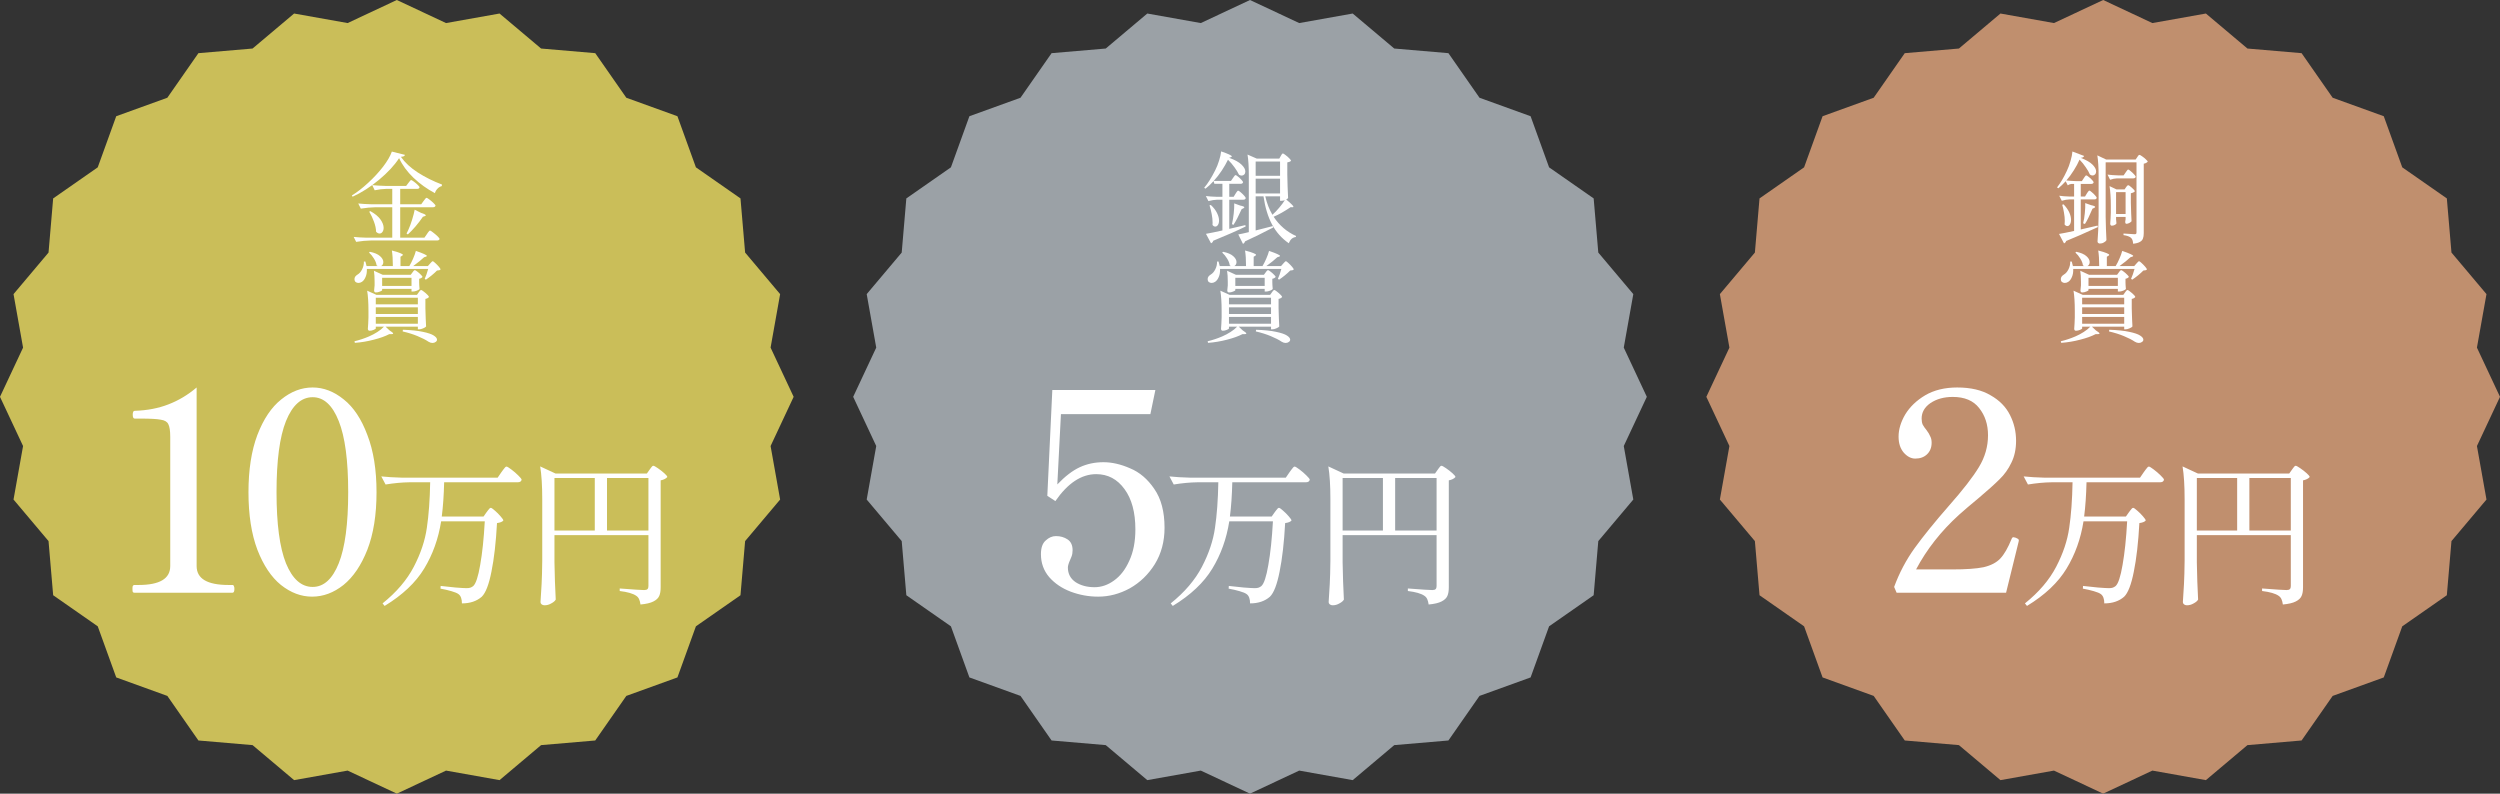 <svg width="504" height="160" viewBox="0 0 504 160" fill="none" xmlns="http://www.w3.org/2000/svg">
<rect x="0" y="0" width="504" height="160" fill="#333333" stroke="none"/>
<path d="M80 0L89.92 4.65L100.706 2.726L109.084 9.785L120 10.718L126.266 19.705L136.569 23.431L140.295 33.734L149.282 40L150.215 50.916L157.274 59.294L155.35 70.08L160 80L155.35 89.92L157.274 100.706L150.215 109.084L149.282 120L140.295 126.266L136.569 136.569L126.266 140.295L120 149.282L109.084 150.215L100.706 157.274L89.92 155.35L80 160L70.08 155.35L59.294 157.274L50.916 150.215L40 149.282L33.734 140.295L23.431 136.569L19.705 126.266L10.718 120L9.785 109.084L2.726 100.706L4.65 89.92L0 80L4.65 70.08L2.726 59.294L9.785 50.916L10.718 40L19.705 33.734L23.431 23.431L33.734 19.705L40 10.718L50.916 9.785L59.294 2.726L70.08 4.65L80 0Z" fill="#CABE59"/>
<path d="M80.46 31.88C79.527 33.32 78.18 34.773 76.42 36.24C74.673 37.693 72.893 38.833 71.08 39.66L70.94 39.4C72.007 38.747 73.1 37.9 74.22 36.86C75.353 35.82 76.353 34.74 77.22 33.62C78.087 32.487 78.68 31.467 79 30.56L81.64 31.22C81.613 31.34 81.533 31.433 81.4 31.5C81.267 31.553 81.073 31.593 80.82 31.62C81.633 32.78 82.773 33.833 84.24 34.78C85.707 35.727 87.327 36.533 89.1 37.2L89.06 37.52C88.727 37.6 88.433 37.78 88.18 38.06C87.927 38.327 87.76 38.62 87.68 38.94C86.093 38.1 84.653 37.067 83.36 35.84C82.067 34.6 81.1 33.28 80.46 31.88ZM85.38 40.54C85.447 40.46 85.513 40.373 85.58 40.28C85.66 40.173 85.733 40.08 85.8 40C85.88 39.92 85.947 39.88 86 39.88C86.08 39.88 86.267 39.993 86.56 40.22C86.867 40.447 87.147 40.687 87.4 40.94C87.667 41.193 87.8 41.367 87.8 41.46C87.747 41.673 87.573 41.78 87.28 41.78H80.68V47.92H85.56L86.06 47.2C86.1 47.133 86.167 47.033 86.26 46.9C86.367 46.753 86.453 46.647 86.52 46.58C86.587 46.513 86.647 46.48 86.7 46.48C86.78 46.48 86.98 46.607 87.3 46.86C87.62 47.1 87.92 47.353 88.2 47.62C88.48 47.9 88.62 48.087 88.62 48.18C88.567 48.38 88.393 48.48 88.1 48.48H74.8C73.853 48.493 72.853 48.587 71.8 48.76L71.3 47.76C72.033 47.84 72.92 47.893 73.96 47.92H79.08V41.78H75.74C74.793 41.793 73.793 41.887 72.74 42.06L72.22 41.02C72.953 41.1 73.84 41.153 74.88 41.18H79.08V38.08H77.82C77.1 38.093 76.34 38.187 75.54 38.36L75.04 37.32C75.773 37.4 76.66 37.453 77.7 37.48H81.88L82.32 36.9C82.373 36.833 82.44 36.747 82.52 36.64C82.613 36.52 82.687 36.433 82.74 36.38C82.793 36.327 82.847 36.3 82.9 36.3C82.98 36.3 83.16 36.407 83.44 36.62C83.72 36.82 83.98 37.04 84.22 37.28C84.46 37.507 84.58 37.667 84.58 37.76C84.54 37.973 84.373 38.08 84.08 38.08H80.68V41.18H84.92L85.38 40.54ZM84.9 42.92C85.527 43.12 85.84 43.287 85.84 43.42C85.84 43.487 85.767 43.54 85.62 43.58L85.26 43.7C84.807 44.367 84.307 45.02 83.76 45.66C83.213 46.3 82.7 46.833 82.22 47.26L81.96 47.08C82.093 46.84 82.213 46.593 82.32 46.34C82.587 45.753 82.84 45.073 83.08 44.3C83.32 43.527 83.493 42.853 83.6 42.28L84.9 42.92ZM74.66 42.56C75.593 43.08 76.273 43.64 76.7 44.24C77.127 44.84 77.34 45.407 77.34 45.94C77.34 46.273 77.26 46.547 77.1 46.76C76.953 46.973 76.76 47.08 76.52 47.08C76.28 47.08 76.047 46.96 75.82 46.72C75.807 46.107 75.667 45.44 75.4 44.72C75.133 43.987 74.813 43.307 74.44 42.68L74.66 42.56ZM87.24 52.66C87.32 52.66 87.487 52.78 87.74 53.02C88.007 53.26 88.253 53.513 88.48 53.78C88.707 54.047 88.82 54.227 88.82 54.32C88.753 54.4 88.667 54.453 88.56 54.48C88.453 54.507 88.3 54.527 88.1 54.54C87.82 54.833 87.46 55.16 87.02 55.52C86.593 55.867 86.207 56.153 85.86 56.38L85.62 56.22C85.873 55.673 86.107 55.007 86.32 54.22H73.96C73.987 54.847 73.9 55.387 73.7 55.84C73.513 56.293 73.267 56.62 72.96 56.82C72.733 56.967 72.5 57.04 72.26 57.04C72.033 57.04 71.84 56.973 71.68 56.84C71.533 56.707 71.46 56.52 71.46 56.28C71.46 56.093 71.513 55.92 71.62 55.76C71.74 55.6 71.9 55.46 72.1 55.34C72.46 55.127 72.76 54.78 73 54.3C73.253 53.807 73.373 53.28 73.36 52.72H73.66C73.767 53.053 73.847 53.36 73.9 53.64H76.16C76.053 53.587 75.973 53.54 75.92 53.5C75.867 53.06 75.687 52.6 75.38 52.12C75.087 51.64 74.76 51.24 74.4 50.92L74.56 50.76C75.493 50.947 76.18 51.24 76.62 51.64C77.06 52.027 77.28 52.427 77.28 52.84C77.28 53.013 77.24 53.173 77.16 53.32C77.08 53.467 76.973 53.573 76.84 53.64H79.2C79.2 52.36 79.133 51.313 79 50.5C79.827 50.713 80.4 50.893 80.72 51.04C81.053 51.173 81.22 51.287 81.22 51.38C81.22 51.433 81.167 51.493 81.06 51.56L80.74 51.76V53.64H82.52C82.787 53.2 83.04 52.7 83.28 52.14C83.533 51.567 83.72 51.047 83.84 50.58C85.32 51.087 86.06 51.427 86.06 51.6C86.06 51.64 86 51.687 85.88 51.74L85.5 51.86C84.98 52.353 84.247 52.947 83.3 53.64H86.26L86.68 53.16C86.733 53.107 86.82 53.013 86.94 52.88C87.06 52.733 87.16 52.66 87.24 52.66ZM85.18 55.84C85.02 56.027 84.793 56.147 84.5 56.2V56.92C84.513 57.08 84.52 57.273 84.52 57.5L84.58 58.24C84.527 58.36 84.347 58.48 84.04 58.6C83.733 58.72 83.453 58.78 83.2 58.78H82.96V58.24H77.04V58.5C77.04 58.567 76.893 58.66 76.6 58.78C76.32 58.9 76.04 58.96 75.76 58.96C75.653 58.96 75.567 58.92 75.5 58.84C75.447 58.76 75.42 58.667 75.42 58.56C75.447 58.413 75.48 58.073 75.52 57.54V56.82C75.52 55.9 75.473 55.153 75.38 54.58L77.16 55.4H82.8L83.14 54.94C83.18 54.887 83.233 54.813 83.3 54.72C83.38 54.627 83.44 54.56 83.48 54.52C83.533 54.48 83.587 54.46 83.64 54.46C83.72 54.46 83.887 54.56 84.14 54.76C84.393 54.947 84.627 55.153 84.84 55.38C85.067 55.593 85.18 55.747 85.18 55.84ZM77.04 57.64H82.96V56H77.04V57.64ZM78.52 66.6C79.013 66.907 79.26 67.12 79.26 67.24C79.26 67.32 79.153 67.36 78.94 67.36H78.48C77.667 67.787 76.627 68.16 75.36 68.48C74.107 68.813 72.833 69.027 71.54 69.12L71.46 68.8C72.46 68.56 73.44 68.233 74.4 67.82C74.987 67.567 75.54 67.273 76.06 66.94C76.593 66.607 77.04 66.247 77.4 65.86H75.76V66.2C75.76 66.28 75.62 66.38 75.34 66.5C75.06 66.62 74.78 66.68 74.5 66.68C74.393 66.68 74.307 66.64 74.24 66.56C74.187 66.48 74.16 66.387 74.16 66.28C74.213 65.693 74.253 64.94 74.28 64.02V62.68C74.28 61 74.193 59.64 74.02 58.6L75.88 59.44H84.06L84.4 58.96C84.453 58.893 84.527 58.793 84.62 58.66C84.727 58.527 84.82 58.46 84.9 58.46C84.98 58.46 85.147 58.56 85.4 58.76C85.667 58.96 85.913 59.173 86.14 59.4C86.367 59.627 86.48 59.787 86.48 59.88C86.413 59.96 86.313 60.04 86.18 60.12C86.047 60.187 85.907 60.233 85.76 60.26V62.16C85.8 63.747 85.847 64.967 85.9 65.82C85.82 65.94 85.62 66.067 85.3 66.2C84.993 66.333 84.72 66.4 84.48 66.4H84.24V65.86H77.74L78.52 66.6ZM84.24 60.02H75.76V61.36H84.24V60.02ZM84.24 61.96H75.76V63.3H84.24V61.96ZM84.24 63.9H75.76V65.26H84.24V63.9ZM81.22 66.48C82.887 66.533 84.233 66.673 85.26 66.9C86.287 67.113 87.013 67.36 87.44 67.64C87.88 67.92 88.1 68.2 88.1 68.48C88.1 68.667 88.007 68.82 87.82 68.94C87.647 69.073 87.433 69.14 87.18 69.14C86.927 69.14 86.667 69.06 86.4 68.9C85.827 68.513 85.087 68.133 84.18 67.76C83.287 67.387 82.287 67.073 81.18 66.82L81.22 66.48Z" fill="white"/>
<path d="M27.096 119.5C26.947 119.5 26.835 119.444 26.76 119.332C26.723 119.183 26.704 118.977 26.704 118.716C26.704 118.455 26.723 118.268 26.76 118.156C26.835 118.007 26.947 117.932 27.096 117.932H27.936C32.192 117.932 34.32 116.663 34.32 114.124V88.084C34.32 86.852 34.189 85.993 33.928 85.508C33.704 85.023 33.2 84.724 32.416 84.612C31.669 84.463 30.325 84.388 28.384 84.388H27.152C26.891 84.388 26.76 84.127 26.76 83.604C26.76 83.081 26.891 82.82 27.152 82.82C29.653 82.745 31.912 82.316 33.928 81.532C35.981 80.748 37.885 79.609 39.64 78.116V114.124C39.64 116.663 41.787 117.932 46.08 117.932H46.864C47.013 117.932 47.107 118.007 47.144 118.156C47.219 118.268 47.256 118.455 47.256 118.716C47.256 119.239 47.125 119.5 46.864 119.5H27.096ZM62.916 120.284C60.714 120.284 58.623 119.5 56.644 117.932C54.703 116.364 53.116 113.993 51.884 110.82C50.69 107.647 50.092 103.783 50.092 99.228C50.092 94.711 50.69 90.865 51.884 87.692C53.116 84.481 54.722 82.092 56.7 80.524C58.679 78.919 60.788 78.116 63.028 78.116C65.231 78.116 67.322 78.919 69.3 80.524C71.279 82.092 72.866 84.481 74.06 87.692C75.292 90.865 75.908 94.711 75.908 99.228C75.908 103.783 75.292 107.647 74.06 110.82C72.828 113.956 71.223 116.327 69.244 117.932C67.266 119.5 65.156 120.284 62.916 120.284ZM63.028 118.324C65.268 118.324 67.023 116.737 68.292 113.564C69.562 110.391 70.196 105.612 70.196 99.228C70.196 92.844 69.562 88.065 68.292 84.892C67.023 81.681 65.268 80.076 63.028 80.076C60.751 80.076 58.959 81.681 57.652 84.892C56.383 88.065 55.748 92.844 55.748 99.228C55.748 105.612 56.383 110.391 57.652 113.564C58.959 116.737 60.751 118.324 63.028 118.324ZM98.084 103.276C98.169 103.169 98.266 103.041 98.372 102.892C98.5 102.721 98.607 102.593 98.692 102.508C98.778 102.423 98.863 102.38 98.948 102.38C99.076 102.38 99.343 102.561 99.748 102.924C100.175 103.287 100.569 103.681 100.932 104.108C101.295 104.513 101.476 104.791 101.476 104.94C101.263 105.196 100.836 105.367 100.196 105.452C99.983 109.356 99.609 112.62 99.076 115.244C98.564 117.847 97.913 119.532 97.124 120.3C96.1 121.196 94.767 121.644 93.124 121.644C93.124 120.748 92.9 120.129 92.452 119.788C92.175 119.575 91.695 119.372 91.012 119.18C90.351 118.988 89.615 118.817 88.804 118.668L88.836 118.124C89.754 118.231 90.756 118.337 91.844 118.444C92.932 118.529 93.668 118.572 94.052 118.572C94.372 118.572 94.628 118.54 94.82 118.476C95.012 118.412 95.204 118.305 95.396 118.156C95.93 117.687 96.399 116.268 96.804 113.9C97.231 111.511 97.54 108.577 97.732 105.1H88.932C88.377 108.62 87.236 111.799 85.508 114.636C83.802 117.452 81.145 119.959 77.54 122.156L77.124 121.644C79.94 119.383 82.041 116.919 83.428 114.252C84.815 111.585 85.689 108.972 86.052 106.412C86.436 103.831 86.66 100.769 86.724 97.228H82.532C81.017 97.249 79.418 97.399 77.732 97.676L76.868 96.044C78.041 96.172 79.46 96.257 81.124 96.3H100.324L101.092 95.18C101.177 95.073 101.295 94.913 101.444 94.7C101.615 94.487 101.743 94.327 101.828 94.22C101.935 94.113 102.031 94.06 102.116 94.06C102.244 94.06 102.564 94.252 103.076 94.636C103.588 95.02 104.057 95.425 104.484 95.852C104.932 96.279 105.156 96.567 105.156 96.716C105.092 97.057 104.825 97.228 104.356 97.228H89.54C89.476 99.852 89.316 102.156 89.06 104.14H97.476L98.084 103.276ZM111.78 113.356C111.823 116.001 111.908 118.508 112.036 120.876C111.887 121.153 111.588 121.409 111.14 121.644C110.713 121.9 110.255 122.028 109.764 122.028C109.551 122.028 109.359 121.964 109.188 121.836C109.039 121.708 108.964 121.559 108.964 121.388C109.049 120.129 109.124 118.913 109.188 117.74C109.252 116.545 109.295 114.988 109.316 113.068V100.588C109.316 97.9 109.177 95.713 108.9 94.028L112.004 95.468H130.404L130.948 94.7C131.012 94.615 131.097 94.497 131.204 94.348C131.311 94.199 131.396 94.092 131.46 94.028C131.545 93.943 131.631 93.9 131.716 93.9C131.844 93.9 132.143 94.06 132.612 94.38C133.081 94.7 133.519 95.041 133.924 95.404C134.329 95.767 134.532 96.023 134.532 96.172C134.255 96.492 133.807 96.716 133.188 96.844V118.412C133.188 119.137 133.092 119.713 132.9 120.14C132.708 120.588 132.313 120.961 131.716 121.26C131.14 121.559 130.276 121.761 129.124 121.868C129.06 121.42 128.964 121.057 128.836 120.78C128.708 120.503 128.516 120.279 128.26 120.108C127.62 119.66 126.511 119.34 124.932 119.148V118.636C127.705 118.849 129.348 118.956 129.86 118.956C130.18 118.956 130.404 118.892 130.532 118.764C130.66 118.636 130.724 118.433 130.724 118.156V107.884H111.78V113.356ZM119.908 96.364H111.78V106.956H119.908V96.364ZM122.372 96.364V106.956H130.724V96.364H122.372Z" fill="white"/>
<path d="M252 0L261.92 4.65L272.706 2.726L281.084 9.785L292 10.718L298.266 19.705L308.569 23.431L312.295 33.734L321.282 40L322.215 50.916L329.274 59.294L327.35 70.08L332 80L327.35 89.92L329.274 100.706L322.215 109.084L321.282 120L312.295 126.266L308.569 136.569L298.266 140.295L292 149.282L281.084 150.215L272.706 157.274L261.92 155.35L252 160L242.08 155.35L231.294 157.274L222.916 150.215L212 149.282L205.734 140.295L195.431 136.569L191.705 126.266L182.718 120L181.785 109.084L174.726 100.706L176.65 89.92L172 80L176.65 70.08L174.726 59.294L181.785 50.916L182.718 40L191.705 33.734L195.431 23.431L205.734 19.705L212 10.718L222.916 9.785L231.294 2.726L242.08 4.65L252 0Z" fill="#9BA1A6"/>
<path d="M251.06 45.38L251.12 45.66C249.387 46.513 247.207 47.473 244.58 48.54C244.527 48.78 244.38 48.947 244.14 49.04L243.12 47.14C243.893 47.007 245 46.78 246.44 46.46V40.26H245.42C244.86 40.273 244.26 40.367 243.62 40.54L243.1 39.52C243.727 39.6 244.487 39.653 245.38 39.68H246.44V37.06H244.82L244.66 36.5C244.113 37.113 243.567 37.627 243.02 38.04L242.76 37.86C243.507 36.98 244.247 35.807 244.98 34.34C245.287 33.74 245.547 33.093 245.76 32.4C245.987 31.693 246.127 31.067 246.18 30.52C247.62 31.013 248.34 31.353 248.34 31.54C248.34 31.58 248.28 31.627 248.16 31.68L247.8 31.82C248.933 32.22 249.76 32.673 250.28 33.18C250.8 33.673 251.06 34.14 251.06 34.58C251.06 34.82 250.987 35.02 250.84 35.18C250.693 35.327 250.52 35.4 250.32 35.4C250.133 35.4 249.953 35.34 249.78 35.22C249.567 34.767 249.267 34.273 248.88 33.74C248.493 33.193 248.053 32.68 247.56 32.2C247.213 32.92 246.793 33.653 246.3 34.4C245.807 35.147 245.267 35.84 244.68 36.48H248.16L248.56 35.9C248.613 35.833 248.673 35.747 248.74 35.64C248.82 35.52 248.887 35.433 248.94 35.38C248.993 35.327 249.047 35.3 249.1 35.3C249.18 35.3 249.34 35.4 249.58 35.6C249.833 35.8 250.067 36.02 250.28 36.26C250.493 36.487 250.6 36.647 250.6 36.74C250.547 36.953 250.38 37.06 250.1 37.06H247.82V39.68H248.7L249.08 39.06C249.133 38.98 249.193 38.887 249.26 38.78C249.34 38.66 249.407 38.573 249.46 38.52C249.513 38.467 249.567 38.44 249.62 38.44C249.7 38.44 249.867 38.547 250.12 38.76C250.373 38.973 250.607 39.2 250.82 39.44C251.033 39.68 251.14 39.847 251.14 39.94C251.087 40.153 250.927 40.26 250.66 40.26H247.82V46.14L251.06 45.38ZM256.76 43.7C257.92 45.447 259.427 46.74 261.28 47.58L261.24 47.78C260.907 47.82 260.62 47.947 260.38 48.16C260.14 48.387 259.953 48.68 259.82 49.04C258.407 48.067 257.287 46.813 256.46 45.28C255.633 43.747 255.053 41.847 254.72 39.58H253.14V46.46C254.473 46.14 255.627 45.847 256.6 45.58L256.68 45.86C254.613 46.94 252.72 47.873 251 48.66C250.92 48.913 250.78 49.08 250.58 49.16L249.64 47.26C250.067 47.193 250.773 47.04 251.76 46.8V35.26C251.76 33.58 251.673 32.213 251.5 31.16L253.38 31.98H257.9L258.2 31.46C258.227 31.42 258.267 31.347 258.32 31.24C258.387 31.133 258.44 31.06 258.48 31.02C258.533 30.967 258.587 30.94 258.64 30.94C258.72 30.94 258.893 31.047 259.16 31.26C259.44 31.46 259.693 31.68 259.92 31.92C260.16 32.16 260.28 32.327 260.28 32.42C260.12 32.58 259.867 32.687 259.52 32.74V35.22C259.547 36.873 259.6 38.44 259.68 39.92C259.627 40.013 259.5 40.113 259.3 40.22C259.847 40.673 260.227 41.013 260.44 41.24C260.653 41.453 260.76 41.6 260.76 41.68C260.76 41.747 260.693 41.78 260.56 41.78L260.2 41.76C258.92 42.627 257.773 43.273 256.76 43.7ZM258.06 32.56H253.14V35.44H258.06V32.56ZM253.14 36.02V39H258.06V36.02H253.14ZM256.56 43.26C257.013 42.86 257.46 42.393 257.9 41.86C258.353 41.327 258.727 40.827 259.02 40.36C258.793 40.44 258.56 40.48 258.32 40.48H258.06V39.58H255.08C255.4 40.98 255.88 42.22 256.52 43.3L256.56 43.26ZM248.36 45.18L248.38 45.1C248.527 44.487 248.64 43.8 248.72 43.04C248.8 42.267 248.833 41.587 248.82 41L250.02 41.44C250.58 41.547 250.86 41.667 250.86 41.8C250.86 41.867 250.793 41.933 250.66 42L250.32 42.16C249.68 43.587 249.127 44.647 248.66 45.34L248.36 45.18ZM245 45.68C244.8 45.68 244.613 45.573 244.44 45.36C244.453 45.267 244.46 45.113 244.46 44.9C244.46 44.353 244.4 43.773 244.28 43.16C244.16 42.533 244.013 41.947 243.84 41.4L244.1 41.32C244.673 41.853 245.093 42.4 245.36 42.96C245.627 43.507 245.76 44.007 245.76 44.46C245.76 44.82 245.687 45.113 245.54 45.34C245.393 45.567 245.213 45.68 245 45.68ZM259.24 52.66C259.32 52.66 259.487 52.78 259.74 53.02C260.007 53.26 260.253 53.513 260.48 53.78C260.707 54.047 260.82 54.227 260.82 54.32C260.753 54.4 260.667 54.453 260.56 54.48C260.453 54.507 260.3 54.527 260.1 54.54C259.82 54.833 259.46 55.16 259.02 55.52C258.593 55.867 258.207 56.153 257.86 56.38L257.62 56.22C257.873 55.673 258.107 55.007 258.32 54.22H245.96C245.987 54.847 245.9 55.387 245.7 55.84C245.513 56.293 245.267 56.62 244.96 56.82C244.733 56.967 244.5 57.04 244.26 57.04C244.033 57.04 243.84 56.973 243.68 56.84C243.533 56.707 243.46 56.52 243.46 56.28C243.46 56.093 243.513 55.92 243.62 55.76C243.74 55.6 243.9 55.46 244.1 55.34C244.46 55.127 244.76 54.78 245 54.3C245.253 53.807 245.373 53.28 245.36 52.72H245.66C245.767 53.053 245.847 53.36 245.9 53.64H248.16C248.053 53.587 247.973 53.54 247.92 53.5C247.867 53.06 247.687 52.6 247.38 52.12C247.087 51.64 246.76 51.24 246.4 50.92L246.56 50.76C247.493 50.947 248.18 51.24 248.62 51.64C249.06 52.027 249.28 52.427 249.28 52.84C249.28 53.013 249.24 53.173 249.16 53.32C249.08 53.467 248.973 53.573 248.84 53.64H251.2C251.2 52.36 251.133 51.313 251 50.5C251.827 50.713 252.4 50.893 252.72 51.04C253.053 51.173 253.22 51.287 253.22 51.38C253.22 51.433 253.167 51.493 253.06 51.56L252.74 51.76V53.64H254.52C254.787 53.2 255.04 52.7 255.28 52.14C255.533 51.567 255.72 51.047 255.84 50.58C257.32 51.087 258.06 51.427 258.06 51.6C258.06 51.64 258 51.687 257.88 51.74L257.5 51.86C256.98 52.353 256.247 52.947 255.3 53.64H258.26L258.68 53.16C258.733 53.107 258.82 53.013 258.94 52.88C259.06 52.733 259.16 52.66 259.24 52.66ZM257.18 55.84C257.02 56.027 256.793 56.147 256.5 56.2V56.92C256.513 57.08 256.52 57.273 256.52 57.5L256.58 58.24C256.527 58.36 256.347 58.48 256.04 58.6C255.733 58.72 255.453 58.78 255.2 58.78H254.96V58.24H249.04V58.5C249.04 58.567 248.893 58.66 248.6 58.78C248.32 58.9 248.04 58.96 247.76 58.96C247.653 58.96 247.567 58.92 247.5 58.84C247.447 58.76 247.42 58.667 247.42 58.56C247.447 58.413 247.48 58.073 247.52 57.54V56.82C247.52 55.9 247.473 55.153 247.38 54.58L249.16 55.4H254.8L255.14 54.94C255.18 54.887 255.233 54.813 255.3 54.72C255.38 54.627 255.44 54.56 255.48 54.52C255.533 54.48 255.587 54.46 255.64 54.46C255.72 54.46 255.887 54.56 256.14 54.76C256.393 54.947 256.627 55.153 256.84 55.38C257.067 55.593 257.18 55.747 257.18 55.84ZM249.04 57.64H254.96V56H249.04V57.64ZM250.52 66.6C251.013 66.907 251.26 67.12 251.26 67.24C251.26 67.32 251.153 67.36 250.94 67.36H250.48C249.667 67.787 248.627 68.16 247.36 68.48C246.107 68.813 244.833 69.027 243.54 69.12L243.46 68.8C244.46 68.56 245.44 68.233 246.4 67.82C246.987 67.567 247.54 67.273 248.06 66.94C248.593 66.607 249.04 66.247 249.4 65.86H247.76V66.2C247.76 66.28 247.62 66.38 247.34 66.5C247.06 66.62 246.78 66.68 246.5 66.68C246.393 66.68 246.307 66.64 246.24 66.56C246.187 66.48 246.16 66.387 246.16 66.28C246.213 65.693 246.253 64.94 246.28 64.02V62.68C246.28 61 246.193 59.64 246.02 58.6L247.88 59.44H256.06L256.4 58.96C256.453 58.893 256.527 58.793 256.62 58.66C256.727 58.527 256.82 58.46 256.9 58.46C256.98 58.46 257.147 58.56 257.4 58.76C257.667 58.96 257.913 59.173 258.14 59.4C258.367 59.627 258.48 59.787 258.48 59.88C258.413 59.96 258.313 60.04 258.18 60.12C258.047 60.187 257.907 60.233 257.76 60.26V62.16C257.8 63.747 257.847 64.967 257.9 65.82C257.82 65.94 257.62 66.067 257.3 66.2C256.993 66.333 256.72 66.4 256.48 66.4H256.24V65.86H249.74L250.52 66.6ZM256.24 60.02H247.76V61.36H256.24V60.02ZM256.24 61.96H247.76V63.3H256.24V61.96ZM256.24 63.9H247.76V65.26H256.24V63.9ZM253.22 66.48C254.887 66.533 256.233 66.673 257.26 66.9C258.287 67.113 259.013 67.36 259.44 67.64C259.88 67.92 260.1 68.2 260.1 68.48C260.1 68.667 260.007 68.82 259.82 68.94C259.647 69.073 259.433 69.14 259.18 69.14C258.927 69.14 258.667 69.06 258.4 68.9C257.827 68.513 257.087 68.133 256.18 67.76C255.287 67.387 254.287 67.073 253.18 66.82L253.22 66.48Z" fill="white"/>
<path d="M222.452 93.18C224.169 93.18 225.961 93.591 227.828 94.412C229.732 95.196 231.356 96.577 232.7 98.556C234.081 100.535 234.772 103.148 234.772 106.396C234.772 109.159 234.119 111.604 232.812 113.732C231.505 115.823 229.825 117.447 227.772 118.604C225.719 119.724 223.591 120.284 221.388 120.284C219.484 120.284 217.636 119.948 215.844 119.276C214.089 118.604 212.652 117.633 211.532 116.364C210.412 115.057 209.852 113.508 209.852 111.716C209.852 110.447 210.169 109.532 210.804 108.972C211.439 108.375 212.129 108.076 212.876 108.076C213.772 108.076 214.556 108.3 215.228 108.748C215.9 109.196 216.236 109.924 216.236 110.932C216.236 111.417 216.161 111.847 216.012 112.22C215.863 112.593 215.769 112.817 215.732 112.892C215.433 113.564 215.284 114.068 215.284 114.404C215.284 115.673 215.807 116.663 216.852 117.372C217.897 118.044 219.167 118.38 220.66 118.38C222.041 118.38 223.348 117.932 224.58 117.036C225.849 116.14 226.876 114.815 227.66 113.06C228.481 111.305 228.892 109.196 228.892 106.732C228.892 103.297 228.164 100.591 226.708 98.612C225.252 96.596 223.348 95.588 220.996 95.588C218.009 95.588 215.265 97.399 212.764 101.02L211.14 99.956L212.148 78.62H232.924L231.916 83.492H213.884L213.156 97.66C214.724 96.017 216.236 94.86 217.692 94.188C219.148 93.516 220.735 93.18 222.452 93.18ZM256.975 103.276C257.061 103.169 257.157 103.041 257.263 102.892C257.391 102.721 257.498 102.593 257.583 102.508C257.669 102.423 257.754 102.38 257.839 102.38C257.967 102.38 258.234 102.561 258.639 102.924C259.066 103.287 259.461 103.681 259.823 104.108C260.186 104.513 260.367 104.791 260.367 104.94C260.154 105.196 259.727 105.367 259.087 105.452C258.874 109.356 258.501 112.62 257.967 115.244C257.455 117.847 256.805 119.532 256.015 120.3C254.991 121.196 253.658 121.644 252.015 121.644C252.015 120.748 251.791 120.129 251.343 119.788C251.066 119.575 250.586 119.372 249.903 119.18C249.242 118.988 248.506 118.817 247.695 118.668L247.727 118.124C248.645 118.231 249.647 118.337 250.735 118.444C251.823 118.529 252.559 118.572 252.943 118.572C253.263 118.572 253.519 118.54 253.711 118.476C253.903 118.412 254.095 118.305 254.287 118.156C254.821 117.687 255.29 116.268 255.695 113.9C256.122 111.511 256.431 108.577 256.623 105.1H247.823C247.269 108.62 246.127 111.799 244.399 114.636C242.693 117.452 240.037 119.959 236.431 122.156L236.015 121.644C238.831 119.383 240.933 116.919 242.319 114.252C243.706 111.585 244.581 108.972 244.943 106.412C245.327 103.831 245.551 100.769 245.615 97.228H241.423C239.909 97.249 238.309 97.399 236.623 97.676L235.759 96.044C236.933 96.172 238.351 96.257 240.015 96.3H259.215L259.983 95.18C260.069 95.073 260.186 94.913 260.335 94.7C260.506 94.487 260.634 94.327 260.719 94.22C260.826 94.113 260.922 94.06 261.007 94.06C261.135 94.06 261.455 94.252 261.967 94.636C262.479 95.02 262.949 95.425 263.375 95.852C263.823 96.279 264.047 96.567 264.047 96.716C263.983 97.057 263.717 97.228 263.247 97.228H248.431C248.367 99.852 248.207 102.156 247.951 104.14H256.367L256.975 103.276ZM270.671 113.356C270.714 116.001 270.799 118.508 270.927 120.876C270.778 121.153 270.479 121.409 270.031 121.644C269.605 121.9 269.146 122.028 268.655 122.028C268.442 122.028 268.25 121.964 268.079 121.836C267.93 121.708 267.855 121.559 267.855 121.388C267.941 120.129 268.015 118.913 268.079 117.74C268.143 116.545 268.186 114.988 268.207 113.068V100.588C268.207 97.9 268.069 95.713 267.791 94.028L270.895 95.468H289.295L289.839 94.7C289.903 94.615 289.989 94.497 290.095 94.348C290.202 94.199 290.287 94.092 290.351 94.028C290.437 93.943 290.522 93.9 290.607 93.9C290.735 93.9 291.034 94.06 291.503 94.38C291.973 94.7 292.41 95.041 292.815 95.404C293.221 95.767 293.423 96.023 293.423 96.172C293.146 96.492 292.698 96.716 292.079 96.844V118.412C292.079 119.137 291.983 119.713 291.791 120.14C291.599 120.588 291.205 120.961 290.607 121.26C290.031 121.559 289.167 121.761 288.015 121.868C287.951 121.42 287.855 121.057 287.727 120.78C287.599 120.503 287.407 120.279 287.151 120.108C286.511 119.66 285.402 119.34 283.823 119.148V118.636C286.597 118.849 288.239 118.956 288.751 118.956C289.071 118.956 289.295 118.892 289.423 118.764C289.551 118.636 289.615 118.433 289.615 118.156V107.884H270.671V113.356ZM278.799 96.364H270.671V106.956H278.799V96.364ZM281.263 96.364V106.956H289.615V96.364H281.263Z" fill="white"/>
<path d="M424 0L433.92 4.65L444.706 2.726L453.084 9.785L464 10.718L470.266 19.705L480.569 23.431L484.295 33.734L493.282 40L494.215 50.916L501.274 59.294L499.35 70.08L504 80L499.35 89.92L501.274 100.706L494.215 109.084L493.282 120L484.295 126.266L480.569 136.569L470.266 140.295L464 149.282L453.084 150.215L444.706 157.274L433.92 155.35L424 160L414.08 155.35L403.294 157.274L394.916 150.215L384 149.282L377.734 140.295L367.431 136.569L363.705 126.266L354.718 120L353.785 109.084L346.726 100.706L348.65 89.92L344 80L348.65 70.08L346.726 59.294L353.785 50.916L354.718 40L363.705 33.734L367.431 23.431L377.734 19.705L384 10.718L394.916 9.785L403.294 2.726L414.08 4.65L424 0Z" fill="#C08F6E"/>
<path d="M422.94 45.78C422.78 45.86 422.513 45.98 422.14 46.14C420.3 46.993 418.433 47.807 416.54 48.58C416.46 48.833 416.313 48.993 416.1 49.06L415.1 47.16C415.713 47.067 416.727 46.867 418.14 46.56V40.2H417.22C416.727 40.213 416.207 40.307 415.66 40.48L415.14 39.46C415.7 39.54 416.38 39.593 417.18 39.62H418.14V37.08H417.62C417.367 37.093 417.113 37.187 416.86 37.36L416.44 36.54C415.973 37.06 415.48 37.533 414.96 37.96L414.7 37.78C415.38 36.927 416.04 35.813 416.68 34.44C416.973 33.827 417.22 33.16 417.42 32.44C417.633 31.72 417.76 31.087 417.8 30.54L420.16 31.44C420.12 31.547 420.047 31.633 419.94 31.7C419.833 31.767 419.673 31.807 419.46 31.82C420.553 32.233 421.347 32.687 421.84 33.18C422.333 33.673 422.58 34.133 422.58 34.56C422.58 34.8 422.507 35 422.36 35.16C422.227 35.307 422.06 35.38 421.86 35.38C421.673 35.38 421.493 35.313 421.32 35.18C421.147 34.753 420.873 34.273 420.5 33.74C420.14 33.193 419.72 32.673 419.24 32.18C418.933 32.887 418.547 33.607 418.08 34.34C417.627 35.073 417.127 35.753 416.58 36.38C417.18 36.447 417.867 36.493 418.64 36.52H419.7L420.08 35.94C420.12 35.887 420.173 35.807 420.24 35.7C420.32 35.58 420.387 35.493 420.44 35.44C420.493 35.387 420.547 35.36 420.6 35.36C420.68 35.36 420.84 35.46 421.08 35.66C421.333 35.847 421.56 36.053 421.76 36.28C421.973 36.507 422.08 36.667 422.08 36.76C422.027 36.973 421.853 37.08 421.56 37.08H419.48V39.62H420.34L420.7 39.02C420.74 38.967 420.793 38.887 420.86 38.78C420.94 38.66 421.007 38.573 421.06 38.52C421.113 38.453 421.167 38.42 421.22 38.42C421.3 38.42 421.46 38.527 421.7 38.74C421.953 38.94 422.18 39.16 422.38 39.4C422.593 39.627 422.7 39.787 422.7 39.88C422.66 40.093 422.493 40.2 422.2 40.2H419.48V46.26C421.08 45.9 422.207 45.64 422.86 45.48L422.94 45.78ZM431.32 31.22C431.4 31.22 431.58 31.32 431.86 31.52C432.14 31.707 432.393 31.913 432.62 32.14C432.86 32.353 432.98 32.507 432.98 32.6C432.913 32.68 432.807 32.76 432.66 32.84C432.527 32.92 432.367 32.973 432.18 33V47C432.18 47.453 432.127 47.813 432.02 48.08C431.927 48.36 431.727 48.587 431.42 48.76C431.113 48.947 430.653 49.073 430.04 49.14C430 48.567 429.867 48.18 429.64 47.98C429.36 47.7 428.847 47.507 428.1 47.4V47.08C429.327 47.173 430.067 47.22 430.32 47.22C430.48 47.22 430.587 47.193 430.64 47.14C430.693 47.073 430.72 46.96 430.72 46.8V32.72H424.5V43.72C424.527 45.373 424.58 46.94 424.66 48.42C424.567 48.593 424.393 48.747 424.14 48.88C423.9 49.027 423.627 49.1 423.32 49.1C423.2 49.1 423.093 49.06 423 48.98C422.907 48.9 422.86 48.807 422.86 48.7C422.913 47.913 422.96 47.153 423 46.42C423.04 45.673 423.067 44.7 423.08 43.5V35.42C423.08 33.74 422.993 32.373 422.82 31.32L424.6 32.16H430.54L430.86 31.7C430.9 31.647 430.947 31.573 431 31.48C431.067 31.387 431.12 31.32 431.16 31.28C431.213 31.24 431.267 31.22 431.32 31.22ZM426.8 35.96C426.347 35.973 425.88 36.067 425.4 36.24L424.88 35.2C425.48 35.28 426.213 35.333 427.08 35.36H428.12L428.52 34.78C428.573 34.713 428.633 34.627 428.7 34.52C428.78 34.4 428.847 34.313 428.9 34.26C428.953 34.207 429.007 34.18 429.06 34.18C429.14 34.18 429.3 34.287 429.54 34.5C429.793 34.7 430.027 34.92 430.24 35.16C430.453 35.387 430.56 35.547 430.56 35.64C430.507 35.853 430.34 35.96 430.06 35.96H426.8ZM426.6 43.74V44.22C426.64 44.713 426.667 44.987 426.68 45.04C426.64 45.147 426.52 45.253 426.32 45.36C426.133 45.453 425.933 45.5 425.72 45.5C425.64 45.5 425.567 45.46 425.5 45.38C425.447 45.3 425.42 45.207 425.42 45.1C425.473 44.5 425.513 43.76 425.54 42.88V41.56C425.54 39.907 425.453 38.56 425.28 37.52L426.68 38.18H428.32L428.6 37.76C428.64 37.72 428.7 37.64 428.78 37.52C428.873 37.4 428.96 37.34 429.04 37.34C429.173 37.34 429.427 37.513 429.8 37.86C430.187 38.193 430.38 38.433 430.38 38.58C430.233 38.753 429.967 38.88 429.58 38.96V40.88C429.62 42.493 429.667 43.733 429.72 44.6C429.64 44.72 429.487 44.84 429.26 44.96C429.047 45.067 428.847 45.12 428.66 45.12C428.593 45.12 428.54 45.08 428.5 45C428.46 44.92 428.44 44.827 428.44 44.72C428.44 44.72 428.467 44.547 428.52 44.2V43.74H426.6ZM428.52 38.74H426.6V43.14H428.52V38.74ZM419.96 45.02V45C420.12 44.387 420.233 43.707 420.3 42.96C420.38 42.2 420.407 41.527 420.38 40.94L421.56 41.36C422.107 41.467 422.38 41.587 422.38 41.72C422.38 41.787 422.313 41.853 422.18 41.92L421.84 42.08C421.52 42.813 421.247 43.42 421.02 43.9C420.793 44.367 420.56 44.787 420.32 45.16L419.96 45.02ZM416.78 45.58C416.58 45.58 416.393 45.473 416.22 45.26C416.247 44.967 416.26 44.727 416.26 44.54C416.26 44.02 416.207 43.467 416.1 42.88C416.007 42.293 415.887 41.76 415.74 41.28L416.02 41.2C416.54 41.747 416.92 42.287 417.16 42.82C417.4 43.353 417.52 43.853 417.52 44.32C417.52 44.693 417.447 45 417.3 45.24C417.153 45.467 416.98 45.58 416.78 45.58ZM431.24 52.66C431.32 52.66 431.487 52.78 431.74 53.02C432.007 53.26 432.253 53.513 432.48 53.78C432.707 54.047 432.82 54.227 432.82 54.32C432.753 54.4 432.667 54.453 432.56 54.48C432.453 54.507 432.3 54.527 432.1 54.54C431.82 54.833 431.46 55.16 431.02 55.52C430.593 55.867 430.207 56.153 429.86 56.38L429.62 56.22C429.873 55.673 430.107 55.007 430.32 54.22H417.96C417.987 54.847 417.9 55.387 417.7 55.84C417.513 56.293 417.267 56.62 416.96 56.82C416.733 56.967 416.5 57.04 416.26 57.04C416.033 57.04 415.84 56.973 415.68 56.84C415.533 56.707 415.46 56.52 415.46 56.28C415.46 56.093 415.513 55.92 415.62 55.76C415.74 55.6 415.9 55.46 416.1 55.34C416.46 55.127 416.76 54.78 417 54.3C417.253 53.807 417.373 53.28 417.36 52.72H417.66C417.767 53.053 417.847 53.36 417.9 53.64H420.16C420.053 53.587 419.973 53.54 419.92 53.5C419.867 53.06 419.687 52.6 419.38 52.12C419.087 51.64 418.76 51.24 418.4 50.92L418.56 50.76C419.493 50.947 420.18 51.24 420.62 51.64C421.06 52.027 421.28 52.427 421.28 52.84C421.28 53.013 421.24 53.173 421.16 53.32C421.08 53.467 420.973 53.573 420.84 53.64H423.2C423.2 52.36 423.133 51.313 423 50.5C423.827 50.713 424.4 50.893 424.72 51.04C425.053 51.173 425.22 51.287 425.22 51.38C425.22 51.433 425.167 51.493 425.06 51.56L424.74 51.76V53.64H426.52C426.787 53.2 427.04 52.7 427.28 52.14C427.533 51.567 427.72 51.047 427.84 50.58C429.32 51.087 430.06 51.427 430.06 51.6C430.06 51.64 430 51.687 429.88 51.74L429.5 51.86C428.98 52.353 428.247 52.947 427.3 53.64H430.26L430.68 53.16C430.733 53.107 430.82 53.013 430.94 52.88C431.06 52.733 431.16 52.66 431.24 52.66ZM429.18 55.84C429.02 56.027 428.793 56.147 428.5 56.2V56.92C428.513 57.08 428.52 57.273 428.52 57.5L428.58 58.24C428.527 58.36 428.347 58.48 428.04 58.6C427.733 58.72 427.453 58.78 427.2 58.78H426.96V58.24H421.04V58.5C421.04 58.567 420.893 58.66 420.6 58.78C420.32 58.9 420.04 58.96 419.76 58.96C419.653 58.96 419.567 58.92 419.5 58.84C419.447 58.76 419.42 58.667 419.42 58.56C419.447 58.413 419.48 58.073 419.52 57.54V56.82C419.52 55.9 419.473 55.153 419.38 54.58L421.16 55.4H426.8L427.14 54.94C427.18 54.887 427.233 54.813 427.3 54.72C427.38 54.627 427.44 54.56 427.48 54.52C427.533 54.48 427.587 54.46 427.64 54.46C427.72 54.46 427.887 54.56 428.14 54.76C428.393 54.947 428.627 55.153 428.84 55.38C429.067 55.593 429.18 55.747 429.18 55.84ZM421.04 57.64H426.96V56H421.04V57.64ZM422.52 66.6C423.013 66.907 423.26 67.12 423.26 67.24C423.26 67.32 423.153 67.36 422.94 67.36H422.48C421.667 67.787 420.627 68.16 419.36 68.48C418.107 68.813 416.833 69.027 415.54 69.12L415.46 68.8C416.46 68.56 417.44 68.233 418.4 67.82C418.987 67.567 419.54 67.273 420.06 66.94C420.593 66.607 421.04 66.247 421.4 65.86H419.76V66.2C419.76 66.28 419.62 66.38 419.34 66.5C419.06 66.62 418.78 66.68 418.5 66.68C418.393 66.68 418.307 66.64 418.24 66.56C418.187 66.48 418.16 66.387 418.16 66.28C418.213 65.693 418.253 64.94 418.28 64.02V62.68C418.28 61 418.193 59.64 418.02 58.6L419.88 59.44H428.06L428.4 58.96C428.453 58.893 428.527 58.793 428.62 58.66C428.727 58.527 428.82 58.46 428.9 58.46C428.98 58.46 429.147 58.56 429.4 58.76C429.667 58.96 429.913 59.173 430.14 59.4C430.367 59.627 430.48 59.787 430.48 59.88C430.413 59.96 430.313 60.04 430.18 60.12C430.047 60.187 429.907 60.233 429.76 60.26V62.16C429.8 63.747 429.847 64.967 429.9 65.82C429.82 65.94 429.62 66.067 429.3 66.2C428.993 66.333 428.72 66.4 428.48 66.4H428.24V65.86H421.74L422.52 66.6ZM428.24 60.02H419.76V61.36H428.24V60.02ZM428.24 61.96H419.76V63.3H428.24V61.96ZM428.24 63.9H419.76V65.26H428.24V63.9ZM425.22 66.48C426.887 66.533 428.233 66.673 429.26 66.9C430.287 67.113 431.013 67.36 431.44 67.64C431.88 67.92 432.1 68.2 432.1 68.48C432.1 68.667 432.007 68.82 431.82 68.94C431.647 69.073 431.433 69.14 431.18 69.14C430.927 69.14 430.667 69.06 430.4 68.9C429.827 68.513 429.087 68.133 428.18 67.76C427.287 67.387 426.287 67.073 425.18 66.82L425.22 66.48Z" fill="white"/>
<path d="M404.424 119.5H382.36L381.856 118.324C382.901 115.487 384.283 112.873 386 110.484C387.755 108.057 390.069 105.201 392.944 101.916C395.744 98.743 397.741 96.167 398.936 94.188C400.168 92.172 400.784 90.025 400.784 87.748C400.784 85.583 400.187 83.753 398.992 82.26C397.835 80.767 396.061 80.02 393.672 80.02C391.917 80.02 390.424 80.431 389.192 81.252C387.997 82.073 387.4 83.119 387.4 84.388C387.4 84.873 387.475 85.284 387.624 85.62C387.811 85.956 388.072 86.329 388.408 86.74C388.744 87.188 388.987 87.599 389.136 87.972C389.323 88.308 389.416 88.737 389.416 89.26C389.416 90.231 389.099 91.015 388.464 91.612C387.867 92.172 387.083 92.452 386.112 92.452C385.291 92.452 384.525 92.06 383.816 91.276C383.107 90.455 382.752 89.372 382.752 88.028C382.752 86.572 383.2 85.079 384.096 83.548C385.029 82.017 386.373 80.729 388.128 79.684C389.92 78.639 392.067 78.116 394.568 78.116C397.293 78.116 399.533 78.639 401.288 79.684C403.08 80.692 404.387 82.017 405.208 83.66C406.029 85.265 406.44 87.001 406.44 88.868C406.44 90.548 406.123 92.023 405.488 93.292C404.891 94.561 404.088 95.681 403.08 96.652C402.109 97.623 400.672 98.911 398.768 100.516C397.275 101.748 396.005 102.831 394.96 103.764C391.301 107.087 388.408 110.764 386.28 114.796H393.504C396.341 114.796 398.469 114.647 399.888 114.348C401.344 114.012 402.464 113.433 403.248 112.612C404.032 111.791 404.797 110.465 405.544 108.636C405.619 108.412 405.749 108.3 405.936 108.3L406.384 108.412C406.571 108.487 406.72 108.561 406.832 108.636C406.944 108.711 407 108.823 407 108.972L406.944 109.252L404.424 119.5ZM429.186 103.276C429.272 103.169 429.368 103.041 429.474 102.892C429.602 102.721 429.709 102.593 429.794 102.508C429.88 102.423 429.965 102.38 430.05 102.38C430.178 102.38 430.445 102.561 430.85 102.924C431.277 103.287 431.672 103.681 432.034 104.108C432.397 104.513 432.578 104.791 432.578 104.94C432.365 105.196 431.938 105.367 431.298 105.452C431.085 109.356 430.712 112.62 430.178 115.244C429.666 117.847 429.016 119.532 428.226 120.3C427.202 121.196 425.869 121.644 424.226 121.644C424.226 120.748 424.002 120.129 423.554 119.788C423.277 119.575 422.797 119.372 422.114 119.18C421.453 118.988 420.717 118.817 419.906 118.668L419.938 118.124C420.856 118.231 421.858 118.337 422.946 118.444C424.034 118.529 424.77 118.572 425.154 118.572C425.474 118.572 425.73 118.54 425.922 118.476C426.114 118.412 426.306 118.305 426.498 118.156C427.032 117.687 427.501 116.268 427.906 113.9C428.333 111.511 428.642 108.577 428.834 105.1H420.034C419.48 108.62 418.338 111.799 416.61 114.636C414.904 117.452 412.248 119.959 408.642 122.156L408.226 121.644C411.042 119.383 413.144 116.919 414.53 114.252C415.917 111.585 416.792 108.972 417.154 106.412C417.538 103.831 417.762 100.769 417.826 97.228H413.634C412.12 97.249 410.52 97.399 408.834 97.676L407.97 96.044C409.144 96.172 410.562 96.257 412.226 96.3H431.426L432.194 95.18C432.28 95.073 432.397 94.913 432.546 94.7C432.717 94.487 432.845 94.327 432.93 94.22C433.037 94.113 433.133 94.06 433.218 94.06C433.346 94.06 433.666 94.252 434.178 94.636C434.69 95.02 435.16 95.425 435.586 95.852C436.034 96.279 436.258 96.567 436.258 96.716C436.194 97.057 435.928 97.228 435.458 97.228H420.642C420.578 99.852 420.418 102.156 420.162 104.14H428.578L429.186 103.276ZM442.882 113.356C442.925 116.001 443.01 118.508 443.138 120.876C442.989 121.153 442.69 121.409 442.242 121.644C441.816 121.9 441.357 122.028 440.866 122.028C440.653 122.028 440.461 121.964 440.29 121.836C440.141 121.708 440.066 121.559 440.066 121.388C440.152 120.129 440.226 118.913 440.29 117.74C440.354 116.545 440.397 114.988 440.418 113.068V100.588C440.418 97.9 440.28 95.713 440.002 94.028L443.106 95.468H461.506L462.05 94.7C462.114 94.615 462.2 94.497 462.306 94.348C462.413 94.199 462.498 94.092 462.562 94.028C462.648 93.943 462.733 93.9 462.818 93.9C462.946 93.9 463.245 94.06 463.714 94.38C464.184 94.7 464.621 95.041 465.026 95.404C465.432 95.767 465.634 96.023 465.634 96.172C465.357 96.492 464.909 96.716 464.29 96.844V118.412C464.29 119.137 464.194 119.713 464.002 120.14C463.81 120.588 463.416 120.961 462.818 121.26C462.242 121.559 461.378 121.761 460.226 121.868C460.162 121.42 460.066 121.057 459.938 120.78C459.81 120.503 459.618 120.279 459.362 120.108C458.722 119.66 457.613 119.34 456.034 119.148V118.636C458.808 118.849 460.45 118.956 460.962 118.956C461.282 118.956 461.506 118.892 461.634 118.764C461.762 118.636 461.826 118.433 461.826 118.156V107.884H442.882V113.356ZM451.01 96.364H442.882V106.956H451.01V96.364ZM453.474 96.364V106.956H461.826V96.364H453.474Z" fill="white"/>
</svg>
